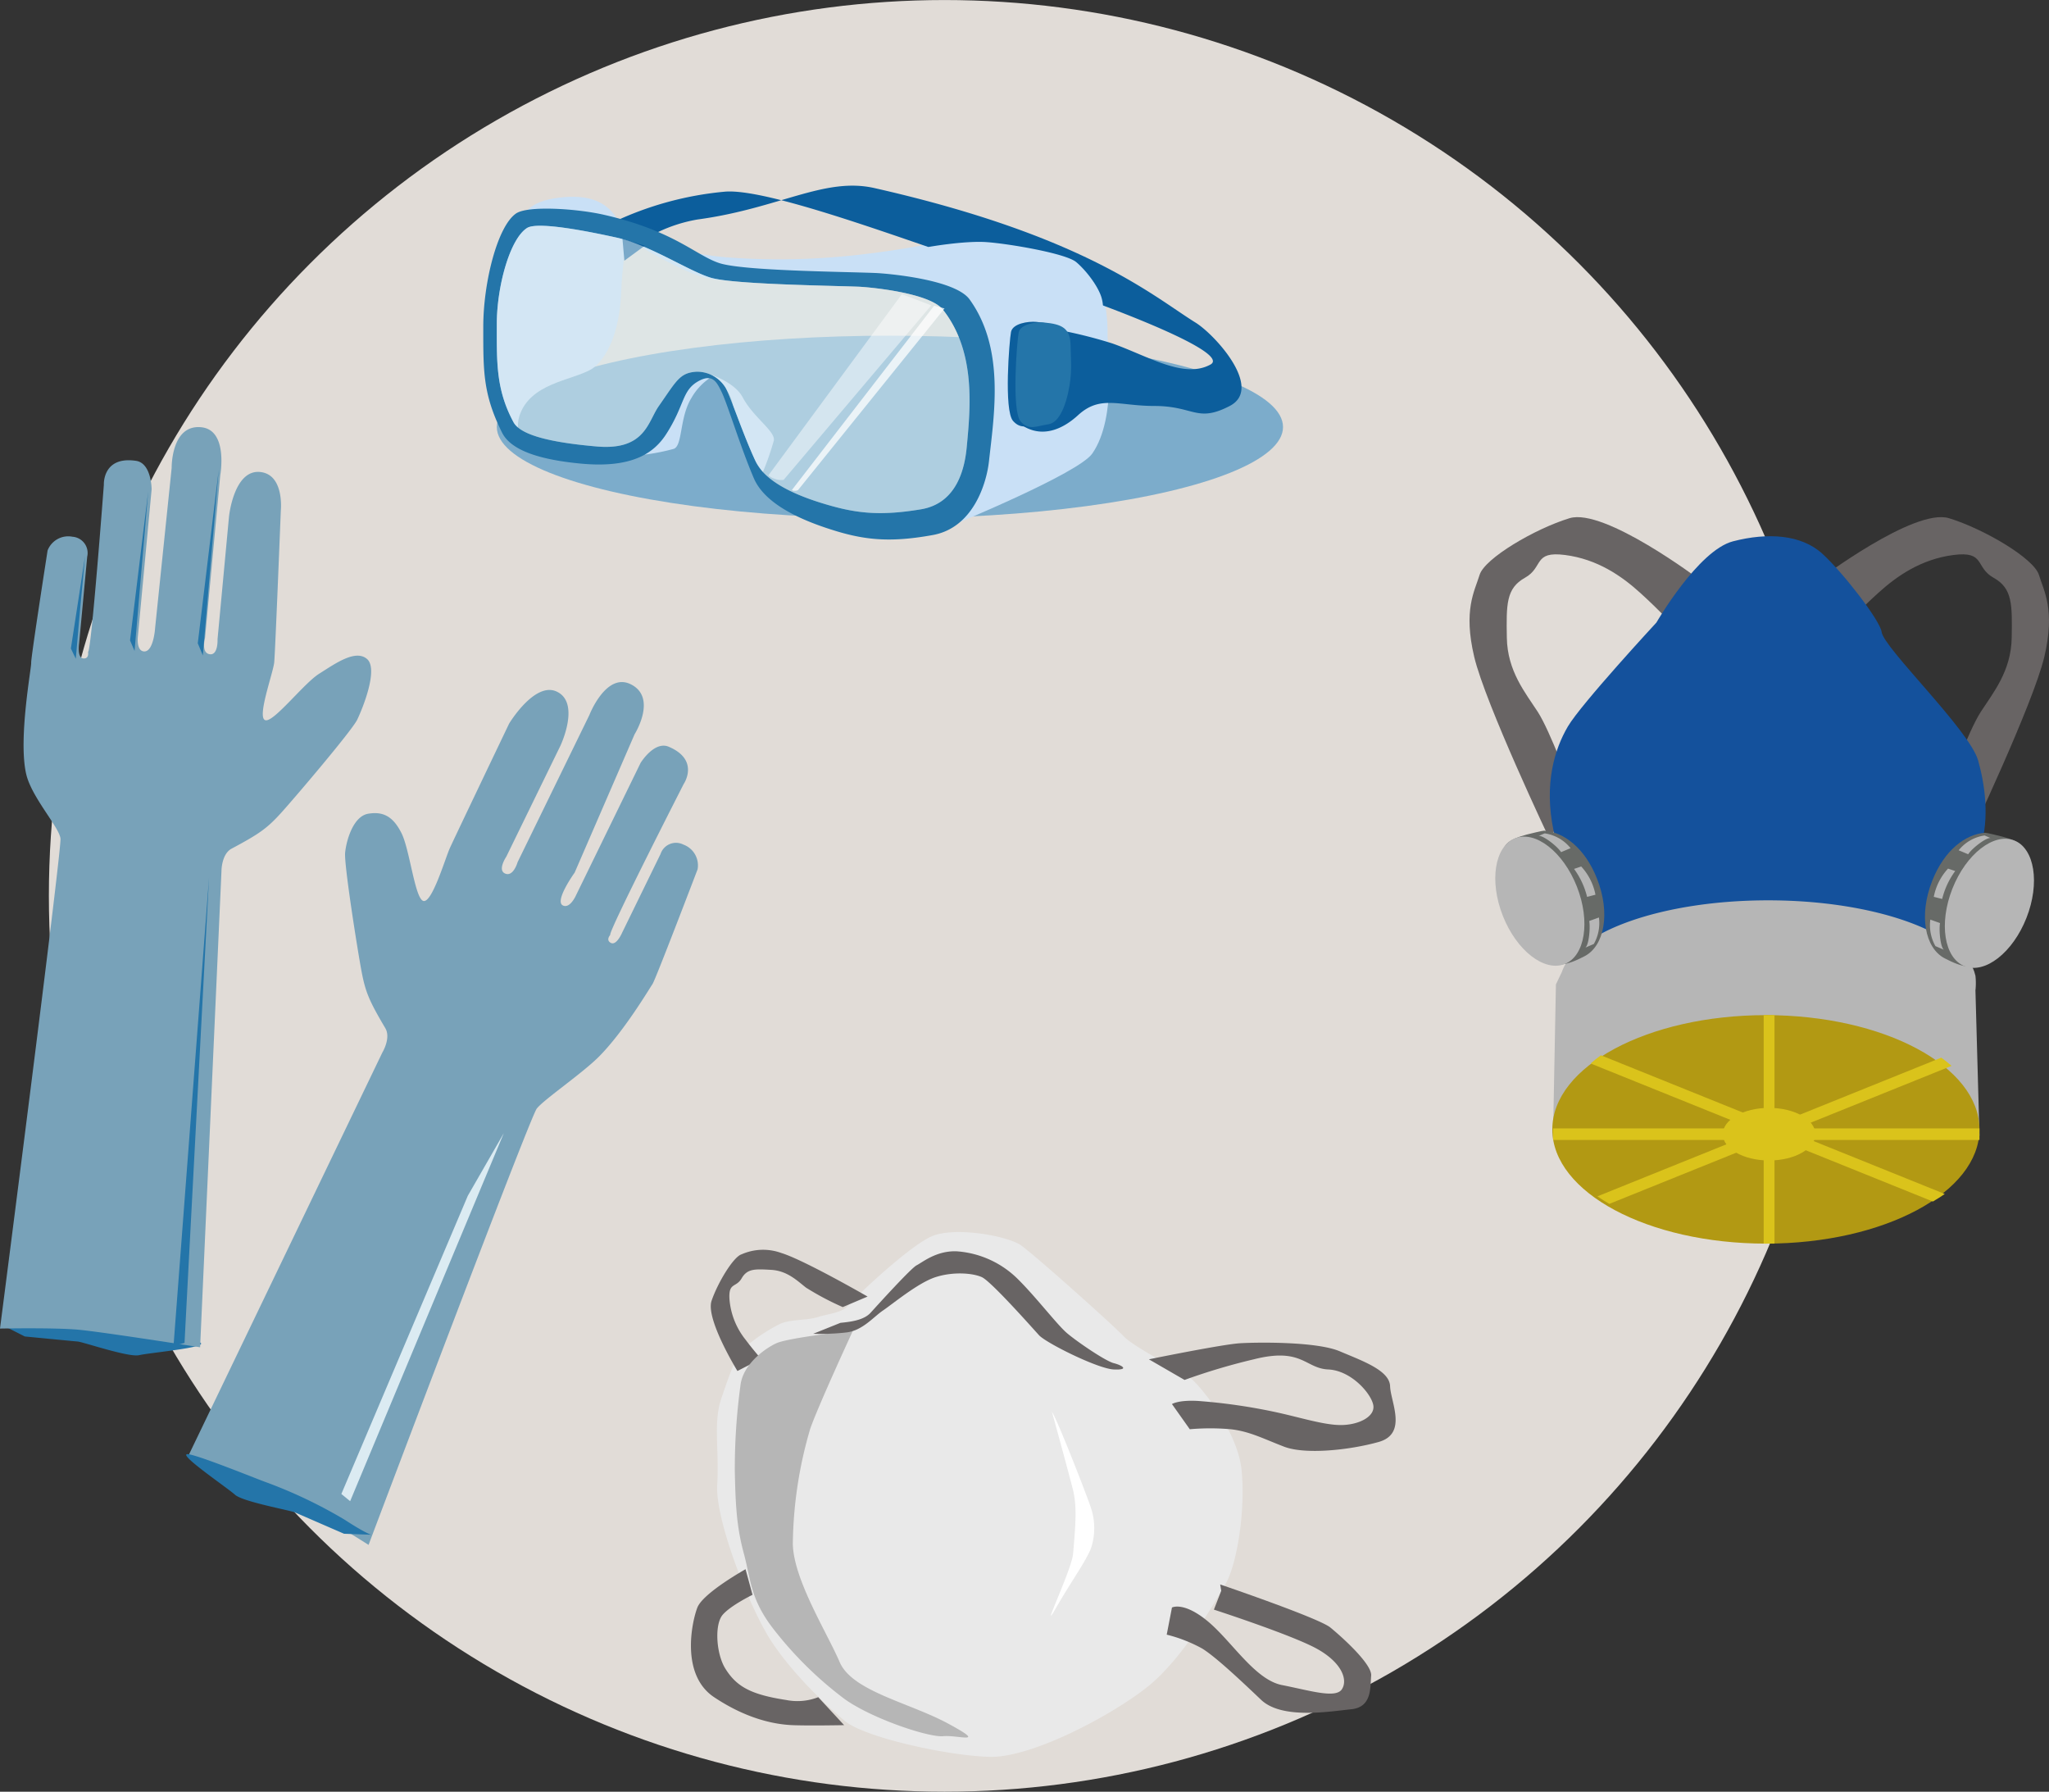 <svg xmlns="http://www.w3.org/2000/svg" id="Ebene_1" data-name="Ebene 1" viewBox="0 0 400 349.71"><rect x="0" y="0" width="400" height="349.71" fill="#333333" stroke="none"/><g><circle cx="184.39" cy="174.855" r="174.848" style="fill: #e1dcd7"></circle><g><path d="M152.39,258.344c2.092-.875,5.094-.6,7.277-1.285s4.777-.819,6-2.32,12.009-11.736,16.376-13.5c4.562-1.848,14.6,0,17.195,1.769s18.286,15.83,20.2,17.877,11.6,6.96,13.237,8.325,8.87,9.962,9.689,17.6-.819,18.423-3.139,22.38-8.188,14.192-14.738,19.651S201.562,343.169,193.1,342.9s-24.291-3.821-28.112-6.96-10.372-9.416-14.466-15.693-10.917-23.472-10.508-30.432-.818-12.146.819-16.922,2.866-8.461,4.64-9.962A33.033,33.033,0,0,1,152.39,258.344Z" style="fill: #e9e9e9"></path><path d="M143.959,267.586s-6.252-10.145-5.048-13.693,4.282-8.618,5.865-9.079a10.4,10.4,0,0,1,7.759-.254c4.359,1.321,16.831,8.5,16.831,8.5l-4.848,2.056a54.83,54.83,0,0,1-7.172-3.8c-1.734-1.354-3.66-3.288-6.805-3.468s-4.651-.26-5.755,1.648-2.587.728-2.382,4.068a14.459,14.459,0,0,0,3.131,7.9c1.5,2.01,3.041,3.75,3.041,3.75Z" style="fill: #686464"></path><path d="M145.543,306.28s-8.324,4.64-9.416,7.506-3.275,13.1,3.275,17.467,12.009,5.323,15.284,5.459,10.1,0,10.1,0l-5.049-5.459a11.219,11.219,0,0,1-6.278.546c-6.8-1.046-9.66-2.566-11.872-6.141-1.774-2.865-2.145-8.574-.508-10.485,1.574-1.836,5.83-3.9,5.83-3.9Z" style="fill: #686464"></path><path d="M205.353,275.545c1.228,1.91,7.1,17.058,7.642,18.832a12.519,12.519,0,0,1,0,7.778c-1.092,2.73-3.821,6.414-6.96,11.873s3.188-7.653,3.454-10.781c.513-6.015.777-9.4-.08-12.691C207.809,284.415,205.353,275.545,205.353,275.545Z" style="fill: #fff"></path><path d="M166.506,259.714c-.022,0-.352.035-.9.1-2.922.329-12.044,1.441-14.048,2.36-2.38,1.092-6.611,4.23-7.02,8.324a120.806,120.806,0,0,0-1.092,16.513c.137,7.1.409,11.19,1.774,16.239s1.228,8.734,5.595,14.465a72.878,72.878,0,0,0,13.374,13.374c4.913,3.958,16.922,8.052,19.924,7.779s8.734,1.759,1.092-2.4-18.833-6.338-21.289-12.07-9.007-16.1-9.143-23.062a82.3,82.3,0,0,1,3.411-22.517C159.819,274.18,166.506,259.714,166.506,259.714Z" style="fill: #b6b6b6"></path><path d="M224.284,265.31s14.329-2.934,17.809-3.139,14.943-.341,19.446,1.569,9.725,3.735,9.832,6.824,3.474,9.284-2.258,10.885-14.329,2.483-18.423.916-6.755-3-10.439-3.409a45.824,45.824,0,0,0-7.984,0l-3.48-4.913s1.223-.818,5.013-.614a111.677,111.677,0,0,1,14.567,2.047c4.984,1.024,9.9,2.661,13.377,2.661s6.755-1.637,6.346-3.889-4.3-6.755-8.8-6.96-5.118-4.367-14.534-1.978a121.6,121.6,0,0,0-13.51,4.025Z" style="fill: #686464"></path><path d="M238.2,309.252s19.241,6.55,21.493,8.392,8.188,7.165,7.983,9.416.2,6.141-3.889,6.551-13.51,2.047-17.6-1.843-8.8-8.315-11.463-9.991a28.727,28.727,0,0,0-6.96-2.729l1.023-5.293s2.252-1.228,6.96,2.661,9.212,11.439,14.534,12.475,10.439,2.673,11.668.83,0-5.244-4.913-7.944-20.061-7.613-20.061-7.613l1.433-3.684Z" style="fill: #686464"></path><path d="M164.073,258.189c1.774-.18,4.5-.453,5.868-1.954s7.915-8.734,9.007-9.28,3.821-2.866,7.778-2.729a18.78,18.78,0,0,1,12.146,5.595c3.548,3.548,7.5,8.734,9.416,10.371s7.506,5.459,9.143,5.868,3.139,1.365,0,1.228-13.237-5.185-14.6-6.686-9.357-10.519-11.16-11.332-5.625-1.1-9.037,0-8.324,5.2-10.235,6.491-3.957,3.885-7.1,4.295a44.9,44.9,0,0,1-6.55.273Z" style="fill: #686464"></path></g><g><path d="M4.841,260.851.1,258.446s1.048.3,5.979-.051a91.948,91.948,0,0,1,17.142,1.06c1.577.267,14.858,1.858,15.945,2.645,1.273.923-9.986,1.929-12.011,2.4s-10.927-2.571-11.977-2.661S4.841,260.851,4.841,260.851Z" style="fill: #2475a9"></path><path d="M36.682,284.32l37.965-78.9s1.714-2.813.577-4.736c-3.118-5.276-3.863-6.994-4.629-11.018s-3.445-20.9-3.221-23.225,1.543-7.124,4.514-7.62,4.886.589,6.5,3.809,2.63,12.9,4.291,13.224,4.126-7.95,5.093-10.216c.48-1.126,11.618-24.406,11.618-24.406s4.98-8.26,9.286-6.25c4.722,2.2.713,10.6.713,10.6L98.84,167.2s-1.828,2.7-.172,3.322c1.578.6,2.376-2.247,2.376-2.247l14-28.691s3.242-8.393,8.063-6.041c5.3,2.587.774,9.775.774,9.775l-11.7,27s-4.015,5.569-2.294,6.409c1.38.673,2.533-1.928,2.533-1.928l12.632-25.891s2.666-4.356,5.493-3.159c6.13,2.595,2.929,7.262,2.929,7.262s-14.9,29.172-14.332,29.448c0,0-.966,1.049.136,1.587s2.186-2.036,2.186-2.036l7.485-15.325a3.177,3.177,0,0,1,4.469-1.834,4.32,4.32,0,0,1,2.766,4.817s-8.231,21.577-8.8,22.394-5.442,9.067-10.352,14.062c-3.268,3.325-10.87,8.473-12.254,10.261s-32.828,85.143-32.828,85.143-8.977-5.718-13.247-7.8S36.682,284.32,36.682,284.32Z" style="fill: #78a2b9"></path><polygon points="91.323 233.393 66.638 291.593 68.354 292.998 98.36 221.154 91.323 233.393" style="fill: #dbebf2"></polygon><path d="M39.066,262.962l4.17-92.978s0-3.294,1.972-4.345c5.408-2.884,6.938-3.963,9.685-7S68.71,142.581,69.728,140.48s4.205-9.885,1.926-11.855-6.3.96-9.347,2.871-8.959,9.649-10.546,9.061,1.406-8.728,1.759-11.167c.176-1.211,1.3-29.725,1.3-29.725s.734-7.014-3.99-7.538c-5.18-.575-6.122,8.678-6.122,8.678l-2.24,23.948s.157,3.255-1.582,2.927c-1.657-.312-.86-3.155-.86-3.155L43,92.739s1.6-8.854-3.743-9.354c-5.875-.549-5.746,7.945-5.746,7.945l-3.23,31.24s-.29,4.75-2.2,4.571c-1.528-.143-1.159-2.963-1.159-2.963L29.6,95.5s-.01-5.107-3.047-5.556c-6.585-.973-6.28,4.677-6.28,4.677s-2.456,32.664-3.082,32.605c0,0,.279,1.4-.942,1.285s-.808-2.876-.808-2.876l1.582-16.982a3.177,3.177,0,0,0-2.862-3.891,4.321,4.321,0,0,0-4.869,2.674S6.027,128.36,6.088,129.354s-2.564,14.927-.97,21.746c1.061,4.54,6.438,10.321,6.69,12.568S0,259.308,0,259.308s10.642-.213,15.372.23S39.066,262.962,39.066,262.962Z" style="fill: #78a2b9"></path><polygon points="36.366 255.511 36.023 262.114 33.876 262.669 40.809 171.265 36.366 255.511" style="fill: #2475a9"></polygon><polygon points="27.406 113.744 26.268 127.053 25.386 124.993 28.933 95.926 27.406 113.744" style="fill: #2475a9"></polygon><polygon points="15.375 121.849 14.798 128.575 13.837 126.574 16.601 108.587 15.375 121.849" style="fill: #2475a9"></polygon><polygon points="41.173 109.492 39.598 127.923 38.609 125.556 42.7 91.674 41.173 109.492" style="fill: #2475a9"></polygon><path d="M67.159,299.355l5.316.194s-1.065-.242-5.207-2.941a91.933,91.933,0,0,0-15.51-7.376c-1.509-.531-13.9-5.572-15.231-5.409-1.561.191,7.8,6.525,9.347,7.915s10.805,3.043,11.767,3.473S67.159,299.355,67.159,299.355Z" style="fill: #2475a9"></path></g><g><path d="M331.861,113.188S313.185,99.07,306.4,101.141s-16.572,7.838-17.556,11.058-3.222,6.842-1.05,16.009S302.605,164,302.605,164l4.233-9.78s-4.208-11.528-6.635-15.273-5.934-7.953-6.042-14.476-.149-9.645,3.532-11.7,1.564-5.263,7.847-4.446,10.99,4.06,14.671,7.4,6.851,6.729,6.851,6.729Z" style="fill: #686464"></path><path d="M355.018,113.188S373.7,99.07,380.477,101.141s16.571,7.838,17.555,11.058,3.223,6.842,1.051,16.009S384.275,164,384.275,164l-4.233-9.78s4.207-11.528,6.635-15.273,5.933-7.953,6.042-14.476.149-9.645-3.532-11.7-1.564-5.263-7.848-4.446-10.989,4.06-14.671,7.4-6.85,6.729-6.85,6.729Z" style="fill: #686464"></path><path d="M303.278,162.118c-1.9-9.167.214-15.909,2.787-20.306s17.293-20.3,17.293-20.3,8.133-14.09,14.949-15.856c6.777-1.757,13.351-1.342,17.48,2.45,4.17,3.83,11.284,13.086,11.538,15.241.362,3.076,17.157,19.157,18.837,25.07,1.289,4.535,2.267,11.09.508,16.9s-11.431,19.214-11.431,19.214-20.225-6.952-31.363-5.967-30.441,7.066-30.441,7.066S305.18,171.286,303.278,162.118Z" style="fill: #14519c"></path><path d="M385.641,190.455l-.215-.762c-2.692-7.888-19.684-13.969-40.258-13.969s-37.567,6.081-40.259,13.969l-1.166,2.44-.572,29.874,83.255-.333-.785-28.36A13.138,13.138,0,0,0,385.641,190.455Z" style="fill: #b6b6b6"></path><ellipse cx="344.732" cy="220.43" rx="41.693" ry="22.297" style="fill: #b29913"></ellipse><rect x="303.183" y="220.242" width="83.243" height="2.253" style="fill: #dac31b"></rect><rect x="323.061" y="219.374" width="44.594" height="2.111" transform="translate(124.928 565.788) rotate(-90)" style="fill: #dac31b"></rect><path d="M311.843,233.5q1.105.762,2.322,1.473l66.818-26.942c-.627-.549-1.3-1.081-2.011-1.6Z" style="fill: #dac31b"></path><path d="M379.654,233.039q-1.1.762-2.322,1.472L310.514,207.57c.627-.549,1.3-1.081,2.012-1.6Z" style="fill: #dac31b"></path><ellipse cx="345.358" cy="221.368" rx="9.035" ry="5.133" style="fill: #dac31b"></ellipse><g><path d="M311.764,171.49c2.675,6.776,1.41,13.119-2.386,15.122-7.195,3.8-8.773,1.064-12.634-9.162-4-10.584-5.439-12.748,1.3-14.562.452-.121,3.13-.775,3.386-.758C305.22,162.382,309.382,165.454,311.764,171.49Z" style="fill: #676a67"></path><ellipse cx="300.605" cy="175.894" rx="7.771" ry="13.19" transform="translate(-43.586 122.649) rotate(-21.54)" style="fill: #b6b6b6"></ellipse><path d="M304.749,166.321l1.854-.776a7.919,7.919,0,0,0-5.062-2.89l-1.27.544C300.94,162.793,303.979,165.108,304.749,166.321Z" style="fill: #b6b6b6"></path><path d="M310.247,179.757l1.891-.684a8.29,8.29,0,0,1-.994,5.171l-1.774.763C310.137,184.854,310.5,181.171,310.247,179.757Z" style="fill: #b6b6b6"></path><path d="M309.827,175.048l1.635-.418a11.236,11.236,0,0,0-2.782-5.509l-1.4.471A15.474,15.474,0,0,1,309.827,175.048Z" style="fill: #b6b6b6"></path></g><g><path d="M377.207,171.9c-2.675,6.775-1.41,13.119,2.386,15.122,7.195,3.8,8.773,1.064,12.634-9.162,4-10.584,5.439-12.748-1.3-14.562-.452-.122-3.13-.775-3.386-.758C383.751,162.794,379.589,165.866,377.207,171.9Z" style="fill: #676a67"></path><ellipse cx="388.366" cy="176.307" rx="13.19" ry="7.771" transform="translate(81.785 472.821) rotate(-68.46)" style="fill: #b6b6b6"></ellipse><path d="M384.223,166.734l-1.855-.777a7.921,7.921,0,0,1,5.062-2.889l1.27.544C388.032,163.206,384.992,165.52,384.223,166.734Z" style="fill: #b6b6b6"></path><path d="M378.724,180.17l-1.891-.684a8.29,8.29,0,0,0,.994,5.171l1.774.763C378.834,185.267,378.469,181.584,378.724,180.17Z" style="fill: #b6b6b6"></path><path d="M379.144,175.461l-1.635-.419a11.241,11.241,0,0,1,2.782-5.509l1.4.471A15.487,15.487,0,0,0,379.144,175.461Z" style="fill: #b6b6b6"></path></g></g><ellipse cx="173.728" cy="83.345" rx="76.741" ry="17.827" style="fill: #7caccb"></ellipse><g><path d="M120.375,45.28s12.2,4.227,21.351,4.938c26.013,2.022,44.01-4.306,49.912-3.929,13.245.845,18.4,3.754,19.828,4.753,4.572,3.192,4.808,12.178,4.747,14.259s1.98,16.081-2.982,23.223c-2.689,3.871-26.982,13.848-26.982,13.848s5.389-7.067,5.389-14.4c0-7.976-3.49-25.511-5.948-27.852-2.712-2.584-17.171-4.875-23.535-5.054s-18.112.226-23.5-.638C133.055,53.532,120.375,45.28,120.375,45.28Z" style="fill: #c9e0f6"></path><path d="M109.235,38.569c-6.177.722-6.933,3.2-8.477,5.495-3.108,4.63-4.289,17.118-4.228,19.2s-1.045,15.432,3.917,22.573c2.689,3.871-.216-.924.933-4.59,2.021-6.453,10.167-6.964,13.993-9.139,1.022-.581,5.473-3.968,5.908-15.345.3-7.97,1.892-10.033-.906-14.231C118.3,39.413,115.062,37.889,109.235,38.569Z" style="fill: #c9e0f6"></path><path d="M127.025,46.03a29.346,29.346,0,0,1,9.122-3.186c15.93-2.145,24.762-8.352,34.568-6.134,41.2,9.32,54.452,21.162,62.659,26.243,3.827,2.369,13.338,12.838,6.694,16.282-6.428,3.333-6.935,0-14.752,0-6.935,0-10.521-2.177-14.866,1.807-2.283,2.091-6.247,4.617-10.464,2.25-4.4-2.472-1.7-15.548-.672-17.6s4.4-1.735,6.79-1.394a91.754,91.754,0,0,1,11,2.72c6.955,2.439,13.987,6.99,19.192,4.137,4.964-2.722-29.543-14.971-37.755-17.247-12.9-3.574-47.66-17.505-57.216-16.481A64.517,64.517,0,0,0,119.9,43.28Z" style="fill: #0c5e9c"></path><path d="M197.367,64.787c.33-1.655,3.366-2.11,4.937-1.964,3.5.327,5.143,1.073,5.2,4.482s.368,5.3-.472,9.188c-.374,1.73-1.491,5.846-3.863,6.2s-3.805,1.247-5.4-.532C195.937,80.11,197.038,66.442,197.367,64.787Z" style="fill: #0c5e9c"></path><path d="M138.786,73.131s4.639,1.466,6.2,4.419c2.074,3.929,6.438,6.636,6.077,8.447a53.087,53.087,0,0,1-2.153,6.169s-5.095-6.791-5.778-12.675C142.647,75.337,138.786,73.131,138.786,73.131Z" style="fill: #c9e0f6"></path><path d="M138.507,73.826a11.663,11.663,0,0,0-3.559,3.9c-2.313,3.793-1.673,9.26-3.413,9.877a39.541,39.541,0,0,1-5.67,1.126,35.042,35.042,0,0,0,7.506-10.925C135.5,72.9,138.507,73.826,138.507,73.826Z" style="fill: #c9e0f6"></path><path d="M198.861,64.906c.33-1.655,3.366-2.11,4.937-1.964,3.5.327,5.142,1.073,5.2,4.483s.368,5.3-.472,9.187c-.374,1.73-1.492,5.846-3.863,6.2s-3.805,1.247-5.4-.532C197.431,80.23,198.531,66.562,198.861,64.906Z" style="fill: #2475a9"></path><path d="M189.275,58.435c-2.867-3.965-16.366-5.073-18.377-5.153-6.625-.264-25.833-.416-30.464-1.926s-8.809-6.314-22.6-9.449c-5.19-1.179-14.77-1.829-17.091-.24-3.63,2.486-6.4,13.457-6.4,22.109s-.092,13.073,3.657,20.643c1.571,3.172,6.46,5.225,15.391,6.066,10.222.963,14.366-2.181,16.682-5.785,3.765-5.862,2.961-8.67,6.6-10.477,2.482-1.232,3.3.431,4.2,2.289,1.157,2.384,3.675,10.728,6.285,16.822,2.315,5.407,10.144,8.531,16.1,10.333s10.916,2.2,18.855.756,10.49-10.2,10.951-14.391C194.1,80.707,196.18,67.985,189.275,58.435Zm-.55,28.791c-.339,3.56-1.592,10.955-8.93,12.178s-11.925.888-17.428-.641-12.74-4.179-14.88-8.765c-2.413-5.169-4.74-12.247-5.81-14.268a6.517,6.517,0,0,0-5.707-3.18c-3.278.2-3.894,1.752-7.374,6.724-2.14,3.058-2.645,8.687-12.093,7.87-8.255-.713-14.8-2.049-16.257-4.739-3.465-6.421-3.261-11.823-3.261-19.161S99.541,46.6,102.9,44.491c2.145-1.348,12.7.833,17.479,1.886,6.421,1.413,14.108,6.549,18.388,7.83s22.676,1.526,28.8,1.75c1.859.068,13.861,1.121,16.511,4.485C190.458,68.543,189.481,79.276,188.725,87.226Z" style="fill: #2475a9"></path><path d="M181.131,48.225s7.169-1.287,11.541-.963,15.41,2.191,17.432,3.9,4.363,4.845,4.962,7.03a7.594,7.594,0,0,1,0,4.009Z" style="fill: #c9e0f6"></path><polygon points="125.865 47.953 121.887 50.884 121.516 46.62 125.865 47.953" style="fill: #0c5e9c"></polygon><path d="M102.9,44.491c2.145-1.348,12.7.833,17.479,1.886,6.421,1.413,14.108,6.549,18.388,7.83s22.677,1.526,28.8,1.75c1.858.068,13.86,1.121,16.51,4.485,6.383,8.1,5.406,18.834,4.65,26.784-.339,3.56-1.592,10.955-8.93,12.178s-11.925.888-17.428-.641-12.74-4.179-14.88-8.765c-2.413-5.169-4.74-12.246-5.81-14.269a6.516,6.516,0,0,0-5.707-3.178c-3.278.2-3.893,1.751-7.374,6.723-2.14,3.058-2.645,8.687-12.093,7.87-8.255-.713-14.8-2.049-16.256-4.739-3.466-6.421-3.262-11.823-3.262-19.161S99.541,46.6,102.9,44.491Z" style="fill: #dbebf2;opacity: 0.53"></path><path d="M182.358,59.674l2.032.525L155.795,95.647a1.256,1.256,0,0,1-.7.14c-.435.01-.477-.185-.477-.185Z" style="fill: #fff;opacity: 0.75"></path><path d="M176.06,57.416,181.8,59.6,152.986,93.652a3.3,3.3,0,0,1-1.666-.17c-1.057-.33-1.295-.729-1.295-.729Z" style="fill: #fff;opacity: 0.47"></path></g></g></svg>